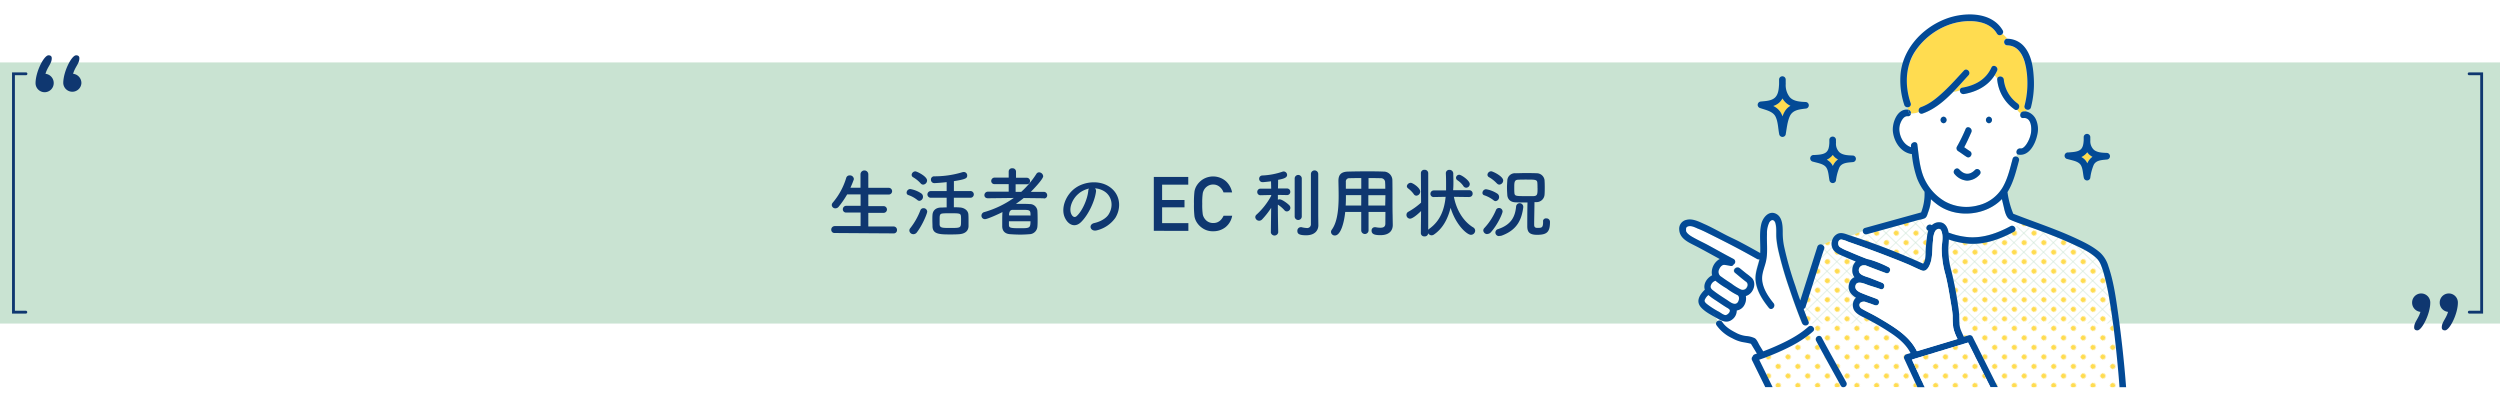 <svg id="レイヤー_1" data-name="レイヤー 1" xmlns="http://www.w3.org/2000/svg" xmlns:xlink="http://www.w3.org/1999/xlink" width="1024" height="165.16" viewBox="0 0 1024 165.16"><defs><style>.cls-1{fill:none;}.cls-2{fill:#fff;}.cls-3{fill:#ffdc50;}.cls-4{fill:#c9e3d2;}.cls-5{fill:#0f3770;}.cls-6{fill:url(#黄色);}.cls-7{fill:#034a96;}</style><pattern id="黄色" data-name="黄色" width="12.5" height="12.5" patternTransform="matrix(0.31, -0.3, 0.31, 0.3, -827.07, 161.78)" patternUnits="userSpaceOnUse" viewBox="0 0 12.5 12.5"><rect class="cls-1" width="12.5" height="12.5"/><rect class="cls-2" width="12.5" height="12.5"/><circle class="cls-3" cx="6.25" cy="6.25" r="2.43"/></pattern></defs><rect class="cls-4" y="25.57" width="1024" height="106.96"/><path class="cls-5" d="M31.19,22.65c.69,0,1.32.28,1.32,1.19,0,2.22-1.74,3.47-2.57,6.39a3.78,3.78,0,0,1,3.4,3.82,3.72,3.72,0,0,1-7.43,0C25.91,29.39,29.31,22.65,31.19,22.65Z"/><path class="cls-5" d="M19.88,22.65c.7,0,1.32.28,1.32,1.19,0,2.22-1.73,3.47-2.57,6.39A3.78,3.78,0,0,1,22,34.05a3.72,3.72,0,0,1-7.44,0C14.6,29.39,18,22.65,19.88,22.65Z"/><path class="cls-5" d="M10.64,128.45H4.93V29.65h5.71a.58.58,0,0,1,0,1.16H6.1v96.47h4.54a.59.59,0,0,1,0,1.17Z"/><path class="cls-5" d="M990.16,135.32c-.7,0-1.32-.28-1.32-1.19,0-2.22,1.73-3.47,2.57-6.39a3.78,3.78,0,0,1-3.41-3.82,3.72,3.72,0,0,1,7.44,0C995.44,128.58,992,135.32,990.16,135.32Z"/><path class="cls-5" d="M1001.47,135.32c-.7,0-1.32-.28-1.32-1.19,0-2.22,1.73-3.47,2.57-6.39a3.78,3.78,0,0,1-3.41-3.82,3.72,3.72,0,0,1,7.44,0C1006.75,128.58,1003.34,135.32,1001.47,135.32Z"/><path class="cls-5" d="M1017.07,128.45h-5.71a.59.59,0,0,1,0-1.17h4.54V30.81h-4.54a.58.58,0,0,1,0-1.16h5.71Z"/><path class="cls-5" d="M341.93,95.44a1.32,1.32,0,0,1-1.45-1.34,1.44,1.44,0,0,1,1.45-1.49l10.57,0V87.06l-5.82,0a1.32,1.32,0,0,1-1.46-1.34,1.41,1.41,0,0,1,1.46-1.42l5.82,0V79.63l-5.51,0a37.5,37.5,0,0,1-3.44,5,1.75,1.75,0,0,1-1.37.71A1.46,1.46,0,0,1,340.69,84a1.58,1.58,0,0,1,.41-1,28,28,0,0,0,5.51-10.14A1.41,1.41,0,0,1,348,71.84a1.61,1.61,0,0,1,1.74,1.43,1.2,1.2,0,0,1-.1.46c-.4,1.09-.83,2.14-1.3,3.17l4.12,0V71.41a1.6,1.6,0,1,1,3.2,0v5.52l8.37,0a1.38,1.38,0,1,1,0,2.76l-8.37,0v4.74l6.26,0a1.38,1.38,0,1,1,0,2.76l-6.26,0v5.58l10.35,0a1.37,1.37,0,0,1,1.4,1.43,1.32,1.32,0,0,1-1.4,1.4Z"/><path class="cls-5" d="M375.75,81.92a12,12,0,0,0-3.62-2,1,1,0,0,1-.78-1,1.53,1.53,0,0,1,1.49-1.49,11.32,11.32,0,0,1,4.56,1.83,1.6,1.6,0,0,1,.65,1.31,1.64,1.64,0,0,1-1.43,1.7A1.29,1.29,0,0,1,375.75,81.92Zm-1.64,14a1.61,1.61,0,0,1-1.64-1.52,1.47,1.47,0,0,1,.37-.93A27.75,27.75,0,0,0,377,86.1a1.32,1.32,0,0,1,1.24-.83,1.48,1.48,0,0,1,1.55,1.42c0,.69-1.86,5.37-4.21,8.44A1.8,1.8,0,0,1,374.11,95.93Zm3-20.8A12.79,12.79,0,0,0,374,72.59a1.13,1.13,0,0,1-.59-1,1.56,1.56,0,0,1,1.55-1.4c.53,0,4.77,2,4.77,3.75a1.72,1.72,0,0,1-1.58,1.68A1.34,1.34,0,0,1,377.12,75.13ZM390.7,81v3.9c.83,0,1.64,0,2.32.07,1.89.06,3.54,1.18,3.63,2.91.06.87.06,1.8.06,2.7,0,.71,0,1.42,0,2.11-.09,1.83-1.3,3-3.66,3.22-.93.09-2.32.12-3.72.12-4.71,0-7.25-.15-7.38-3.25,0-.9-.06-1.8-.06-2.67s0-1.45.06-2.1c.1-1.8,1.4-3,3.51-3,.65,0,1.45-.07,2.29-.07V81h-6.39a1.37,1.37,0,1,1,0-2.73h6.39V74.6c-1.77.22-4.56.41-5,.41a1.37,1.37,0,0,1-1.43-1.43,1.28,1.28,0,0,1,1.27-1.36,39.32,39.32,0,0,0,11.6-1.68,2.17,2.17,0,0,1,.59-.09,1.39,1.39,0,0,1,1.39,1.43c0,1.14-.59,1.55-5.45,2.32v4.06h6.57a1.38,1.38,0,1,1,0,2.73Zm2.91,7.63c-.12-1.28-.65-1.28-4.4-1.28-1.12,0-2.2,0-2.92.07-1.42.09-1.42.74-1.42,2.57,0,.65,0,1.33,0,1.89.06,1.49,1.08,1.49,4.4,1.49,4.37,0,4.37,0,4.37-3C393.67,89.76,393.64,89.17,393.61,88.62Z"/><path class="cls-5" d="M427.49,81.21l-8.18-.1c-1,.84-2.11,1.65-3.19,2.39.68,0,1.39,0,2.1,0,1.28,0,2.52,0,3.57.09a3.08,3.08,0,0,1,3.13,2.67c.06,1,.09,2.23.09,3.47,0,1.09,0,2.14-.09,3.07a3.34,3.34,0,0,1-3.29,3.13c-1.17.09-2.41.16-3.65.16-1.46,0-2.89-.07-4.16-.16-2.17-.12-3.22-1.3-3.31-3.07,0-.62,0-1.3,0-2,0-1.34,0-2.79.1-4-1.27.68-6.14,2.91-7.16,2.91A1.43,1.43,0,0,1,402,88.31a1.54,1.54,0,0,1,1.24-1.46,39.76,39.76,0,0,0,12-5.77l-10.58.13h0c-1,0-1.45-.62-1.45-1.24a1.43,1.43,0,0,1,1.48-1.46l8.47,0,0-3.1h-5.68a1.3,1.3,0,0,1-1.48-1.27,1.41,1.41,0,0,1,1.48-1.4l5.68,0V70.23a1.33,1.33,0,0,1,1.48-1.3,1.38,1.38,0,0,1,1.52,1.3l0,2.58,4.34,0a1.33,1.33,0,0,1,1.4,1.37,1.28,1.28,0,0,1-1.4,1.3H416v3.1h2.3a35.9,35.9,0,0,0,6.2-7.35,1.32,1.32,0,0,1,1.11-.65,1.75,1.75,0,0,1,1.68,1.61c0,1.21-4.41,5.74-5.06,6.39l5.27,0a1.38,1.38,0,0,1,1.43,1.43,1.25,1.25,0,0,1-1.4,1.27Zm-14.23,9.42c0,.47,0,.93,0,1.4,0,1.27.46,1.45,4.43,1.45s4.4,0,4.4-2.85Zm8.84-2.36c0-2.32-.19-2.32-3.91-2.32-1.17,0-2.45,0-3.41,0s-1.48.71-1.48,2.29Z"/><path class="cls-5" d="M448.91,78.54c-.49,3.94-3.28,9.8-6.26,12.56-2.38,2.2-5,1-6.35-1.68-2-3.84.12-9.61,4.28-12.49,3.81-2.64,9.48-3.07,13.39-.71,4.8,2.88,5.58,8.58,2.88,13a13,13,0,0,1-7.56,5.12c-2.73.71-3.69-2.42-1-3,2.36-.52,4.75-1.86,5.77-3.47,2.2-3.47,1.36-7.53-1.71-9.49a8.14,8.14,0,0,0-3.84-1.24A1.54,1.54,0,0,1,448.91,78.54Zm-6.88.59c-2.88,2.23-4.43,6.35-3.13,8.74.47.9,1.27,1.36,2.05.68,2.32-2,4.49-7,4.8-10.32a2.26,2.26,0,0,1,.28-1A10.32,10.32,0,0,0,442,79.13Z"/><path class="cls-5" d="M472.6,94.54V72.46h14.11v3.17H476v6.29h9.17v3H476v6.48h10.76v3.17Z"/><path class="cls-5" d="M501.18,88.37h3.52a7.67,7.67,0,0,1-2.78,4.72,7.93,7.93,0,0,1-5,1.63,7.29,7.29,0,0,1-4.36-1.25,7.91,7.91,0,0,1-2.54-2.7,6.87,6.87,0,0,1-.76-2.12,37.55,37.55,0,0,1-.21-5.13,37.63,37.63,0,0,1,.21-5.14,6.87,6.87,0,0,1,.76-2.12,8.21,8.21,0,0,1,2.54-2.71,8,8,0,0,1,9.55.66,8.38,8.38,0,0,1,2.56,4.61h-3.52a5,5,0,0,0-1.52-2.24,4.07,4.07,0,0,0-2.71-1,4.16,4.16,0,0,0-2,.48,4.56,4.56,0,0,0-1.36,1.12,4.82,4.82,0,0,0-.89,1.87,26.13,26.13,0,0,0-.23,4.42,26.28,26.28,0,0,0,.23,4.43,4.53,4.53,0,0,0,.89,1.83,4.1,4.1,0,0,0,1.36,1.15,4.15,4.15,0,0,0,2,.47Q499.74,91.4,501.18,88.37Z"/><path class="cls-5" d="M523.54,95.28a1.54,1.54,0,0,1-3,0v0l.13-10.14a33.56,33.56,0,0,1-3.69,4.71,1.72,1.72,0,0,1-1.21.56,1.61,1.61,0,0,1-1.61-1.45,1.39,1.39,0,0,1,.52-1.06,28.79,28.79,0,0,0,6-7.69l0-.34-4.34.1h0a1.3,1.3,0,0,1-1.37-1.34,1.33,1.33,0,0,1,1.4-1.36h4.31l-.07-3c-.12,0-2.75.34-3.37.34a1.37,1.37,0,0,1-1.49-1.36A1.31,1.31,0,0,1,517,71.88a29.27,29.27,0,0,0,8.31-1.56,1.41,1.41,0,0,1,.49-.09,1.44,1.44,0,0,1,1.4,1.43c0,1.18-1.61,1.61-3.69,2,0,.72,0,2-.06,3.54h3.66a1.32,1.32,0,0,1,1.39,1.36,1.29,1.29,0,0,1-1.36,1.34h0l-3.72-.07v2a1.35,1.35,0,0,1,.71-.19c.93,0,3.1,1.55,3.94,2.42a1.47,1.47,0,0,1-1,2.54,1.27,1.27,0,0,1-1-.53,12.66,12.66,0,0,0-2.66-2.26c0,4.68.15,11.41.15,11.41ZM530.3,73a1.46,1.46,0,0,1,2.91,0V88.77a1.46,1.46,0,0,1-2.91,0ZM540,92.24v.06c0,1.86-1.24,4.07-5,4.07-3,0-3.6-.69-3.6-1.77a1.44,1.44,0,0,1,1.34-1.55,1.34,1.34,0,0,1,.34,0,11,11,0,0,0,2.11.34,1.53,1.53,0,0,0,1.76-1.67c0-1.15,0-9.77,0-15.53v-4.9a1.49,1.49,0,0,1,3,0V88.49Z"/><path class="cls-5" d="M567.47,86.82h-6.91v7.69a1.51,1.51,0,0,1-3,0V86.82H551c-.41,4.09-1.77,9.64-4.25,9.64A1.52,1.52,0,0,1,545.18,95a1.55,1.55,0,0,1,.31-.9c2.42-3.25,2.82-8.92,2.82-13.95,0-2.2-.06-4.24-.09-6v-.09c0-2.58,1.21-3.72,4-3.78,2.66-.07,5.11-.1,7.59-.1,2.17,0,4.37,0,6.82.1a3.58,3.58,0,0,1,3.69,3.44c.09,4.55,0,10.72.09,14.13l.07,4.25v.06c0,2.17-1.3,4.16-5.06,4.16-2,0-3.62-.25-3.62-1.83a1.32,1.32,0,0,1,1.33-1.43,1.2,1.2,0,0,1,.31,0,9.72,9.72,0,0,0,1.95.22c1.58,0,2.05-.65,2.05-1.71Zm-9.89-6.88h-6.29c0,1.36,0,2.82-.1,4.24h6.36Zm0-7c-1.58,0-3.19,0-4.84.06a1.34,1.34,0,0,0-1.48,1.52V77.3h6.32Zm9.83,4.37c0-.9,0-1.77-.07-2.51a1.66,1.66,0,0,0-1.79-1.8c-1.68-.06-3.35-.06-5-.06V77.3Zm.06,2.64h-7l0,4.24h6.91Z"/><path class="cls-5" d="M601.85,80.71l-6.33-.09c1,5.36,3.88,10.07,7.85,12.49a1.58,1.58,0,0,1,.86,1.4,1.74,1.74,0,0,1-1.73,1.67c-1.64,0-6.2-4.06-8.34-11.07-1.15,4.62-3.22,8.53-6.88,11a1.84,1.84,0,0,1-.9.28,1.65,1.65,0,0,1-1.4-.87v0a1.36,1.36,0,0,1-1.52,1.3,1.35,1.35,0,0,1-1.48-1.3l.09-9.08c-1.33,1.33-3.47,3.13-4.53,3.13a1.5,1.5,0,0,1-1.45-1.55,1.4,1.4,0,0,1,.8-1.3A27.92,27.92,0,0,0,582.07,83L582,70.91a1.36,1.36,0,0,1,1.48-1.36A1.41,1.41,0,0,1,585,70.91V94.16a1.38,1.38,0,0,1,.41-.43c4.49-3.19,6.2-7.81,6.72-13.11l-4.8.09h-.06a1.29,1.29,0,0,1-1.37-1.33A1.37,1.37,0,0,1,587.31,78h5c0-.77,0-1.55,0-2.32,0-1.49,0-3-.09-4.53V71a1.37,1.37,0,0,1,1.45-1.43,1.52,1.52,0,0,1,1.59,1.49c0,1.09.06,2.14.06,3.22s0,2.42-.13,3.63h6.64a1.34,1.34,0,0,1,1.36,1.4,1.29,1.29,0,0,1-1.33,1.36Zm-22.76-1.18a10.66,10.66,0,0,0-2.32-2.35,1.23,1.23,0,0,1-.53-.93,1.65,1.65,0,0,1,1.64-1.37c.69,0,3.85,2,3.85,3.6a1.71,1.71,0,0,1-1.58,1.67A1.29,1.29,0,0,1,579.09,79.53Zm20.25-3.41A8.76,8.76,0,0,0,597,73.86a1.26,1.26,0,0,1-.62-1,1.31,1.31,0,0,1,1.33-1.28c.84,0,4.31,2.36,4.31,3.82a1.51,1.51,0,0,1-1.45,1.49A1.45,1.45,0,0,1,599.34,76.12Z"/><path class="cls-5" d="M611.74,82a12.8,12.8,0,0,0-3.75-2,1,1,0,0,1-.78-1,1.53,1.53,0,0,1,1.49-1.49,12.08,12.08,0,0,1,4.68,1.86,1.62,1.62,0,0,1,.65,1.31,1.64,1.64,0,0,1-1.43,1.7A1.28,1.28,0,0,1,611.74,82Zm-2.58,13.89a1.61,1.61,0,0,1-1.61-1.52,1.54,1.54,0,0,1,.47-1A24.86,24.86,0,0,0,612.76,86a1.31,1.31,0,0,1,1.21-.81,1.46,1.46,0,0,1,1.49,1.43c0,.74-1.93,5.33-4.87,8.59A2,2,0,0,1,609.16,95.84Zm3.94-20.77a13.28,13.28,0,0,0-3.25-2.57,1.14,1.14,0,0,1-.59-1,1.55,1.55,0,0,1,1.55-1.39c.55,0,4.9,2,4.9,3.78a1.73,1.73,0,0,1-1.59,1.68A1.34,1.34,0,0,1,613.1,75.07Zm1,21.57a1.45,1.45,0,0,1-.49-2.85c5.7-1.89,7-5.45,7.38-9.17a1.47,1.47,0,0,1,2.94.06v.21c-.62,4.47-2.11,9.12-8.83,11.57A3.26,3.26,0,0,1,614.12,96.64Zm17.92-6a1.18,1.18,0,0,1,1.3-1.24,1.43,1.43,0,0,1,1.55,1.49c0,4.12-1.27,5.24-5.3,5.24-3.31,0-4-1.34-4-3.57,0-1.08,0-7.47.1-9.67-1.59,0-3.17,0-4.84-.06-2.23-.06-3.32-1.34-3.44-3-.06-1-.13-2-.13-3s.07-2,.13-2.92a3.12,3.12,0,0,1,3.38-3c1.14,0,2.45-.07,3.78-.07,1.58,0,3.25,0,4.87.07a3.25,3.25,0,0,1,3.22,2.78c.06.9.09,1.87.09,2.76,0,1.18,0,2.3-.09,3.29a3.29,3.29,0,0,1-3.38,3l-.74,0c0,2-.13,7.22-.13,9,0,.77,0,1.55,1.27,1.55,1.77,0,2.39,0,2.39-2.42v-.34Zm-2.26-13.7c0-.71,0-1.4-.06-2.08-.07-1.36-.93-1.36-4.41-1.36-1.14,0-2.26,0-3.47.06-1.58.06-1.58,1.15-1.58,3.38,0,.71,0,1.39.06,2,.1,1.34.65,1.34,4.75,1.34,1,0,2.1,0,3.16,0C629.78,80.21,629.78,79.47,629.78,76.93Z"/><path class="cls-2" d="M708.17,126.58a1.43,1.43,0,0,1-.26-.22l-.95-.56c-1.36-.84-2.68-1.75-4-2.64a26.36,26.36,0,0,1-3.21-2.32,4.94,4.94,0,0,0-1.54,2.1c-.14.69.46,1.19.95,1.61a33.12,33.12,0,0,0,5,3.2c.71.42,1.82,1.34,2.65,1.31S709.27,127.32,708.17,126.58Z"/><path class="cls-2" d="M702.13,119.29c1.7,1.3,3.54,2.47,5.34,3.63,1,.68,2.88,2.28,4.12,1.15.74-.69,1.18-2.57.13-3.16h0a26.87,26.87,0,0,1-4.48-2.77A33.37,33.37,0,0,1,702.7,115a2.9,2.9,0,0,0-2,2.38C700.68,118.25,701.49,118.8,702.13,119.29Z"/><path class="cls-3" d="M854.91,66.83a7.68,7.68,0,0,1,.89-1.51A5,5,0,0,1,857,64.17a6.54,6.54,0,0,1-1.29-.88,5.65,5.65,0,0,1-.86-1,5.45,5.45,0,0,1-.94,1,6.34,6.34,0,0,1-1.47.89A5.82,5.82,0,0,1,854,65.38,5.27,5.27,0,0,1,854.91,66.83Z"/><path class="cls-3" d="M750.73,67.92a7,7,0,0,1,.89-1.52,5.33,5.33,0,0,1,1.23-1.15,6.78,6.78,0,0,1-1.28-.88,6.06,6.06,0,0,1-.87-1,5.06,5.06,0,0,1-.94,1,5.77,5.77,0,0,1-1.46.89,6.25,6.25,0,0,1,1.48,1.13A5.4,5.4,0,0,1,750.73,67.92Z"/><path class="cls-3" d="M729.25,45.8a8.06,8.06,0,0,1,.9,1.87,10.81,10.81,0,0,1,1.05-2.23,6.37,6.37,0,0,1,2.22-2.11,7.11,7.11,0,0,1-2.22-1.58,7.56,7.56,0,0,1-1.06-1.43,6.19,6.19,0,0,1-1.22,1.59,6.71,6.71,0,0,1-2.56,1.5A7.32,7.32,0,0,1,729.25,45.8Z"/><path class="cls-6" d="M747,101.76l-1,3q-3.3,10.39-6.61,20.79a1.32,1.32,0,0,1-.81.86c.65,1.73,1.31,3.44,2,5.15a1.08,1.08,0,0,1-.07,1.07c.1.37.19.72.31,1a1.41,1.41,0,0,1,2,.54c.19-.19.35-.31.46-.2a12.36,12.36,0,0,1,1.54,3.55,1.19,1.19,0,0,1,1.31.65c3.29,6.16,6.72,12.24,10.08,18.36a1.36,1.36,0,0,1-.93,2h30l-5.31-11.48a1.38,1.38,0,0,1,.81-2l1.69-.52c-1.72-3.36-4.69-5.91-7.8-8a102.13,102.13,0,0,0-10.55-6.19c-1.68-.85-3.78-1.68-4.76-3.39a4.29,4.29,0,0,1,.41-4.69,4.43,4.43,0,0,1,.36-.38c-2.12-1.29-3.54-3.07-2.79-5.77a3.77,3.77,0,0,1,2.17-2.61,4.61,4.61,0,0,1-.86-3.12,4.87,4.87,0,0,1,1.41-3.32c-1.71-.7-3.42-1.4-5.1-2.16-1.41-.64-3.16-1.28-4.08-2.6a4.51,4.51,0,0,1-.58-3.68,11.57,11.57,0,0,0-3.64,1.84A1.16,1.16,0,0,1,747,101.76Z"/><path class="cls-2" d="M705.41,131.9c1.52,2.23,3.77,3.46,6.12,4.66a11.8,11.8,0,0,0,3.68,1.07,9.68,9.68,0,0,1,3.53.9c.91.57,1.49,2.12,2,3l1.44,2.37q2.35-.87,4.64-1.88c4.89-2.12,9.86-4.61,13.85-8.19l.17-.13c-.12-.33-.21-.68-.31-1a1.49,1.49,0,0,1-2.53-.35c-1.93-4.75-3.66-9.57-5.29-14.43a152.27,152.27,0,0,1-4.32-14.82,39.18,39.18,0,0,1-.93-5.6c-.15-2,.14-4.07-.36-6-.43-1.74-1.74-1.86-2.59-.4a10.22,10.22,0,0,0-.92,4.7c-.14,3.37.3,6.74-.2,10.09-.45,3.09-2.11,5.76-1.74,9,.4,3.47,2.5,6.59,4.64,9.23,1.09,1.34-.82,3.27-1.91,1.91-2.59-3.2-4.93-6.77-5.41-11-.37-3.13.88-5.93,1.56-8.88a1.29,1.29,0,0,1-1-.13c-2.67-1.5-5.35-3-8.06-4.42-4-2.12-8.08-4.15-12.13-6.18-1.33-.67-2.68-1.31-4.08-1.85-1-.4-2.38-1.1-3.51-1-.78.1-1.28.4-1.31,1.16,0,.22,0,.73,0,.76.15.87,1.49,1.84,2.46,2.41,2.16,1.27,4.48,2.3,6.69,3.5,3.44,1.87,6.85,3.81,10.33,5.61a1.29,1.29,0,0,1,0,2.26,1.06,1.06,0,0,1-1.16.61,26,26,0,0,0-2.71-.46c-.92,0-1.66.92-2,1.73a2.29,2.29,0,0,0,.91,3.17c1.34,1,2.78,1.92,4.18,2.85a21.91,21.91,0,0,0,3.69,2.3l.17.07a1.91,1.91,0,0,0,2.47-1.13,1.59,1.59,0,0,0-.59-2.18c-1.49-1.11-2.89-2.35-4.33-3.52s.57-3,1.91-1.91l2.68,2.17a23.1,23.1,0,0,1,2.32,1.88c1.91,2.14.66,5.82-1.71,7a4,4,0,0,1-.82.33,5.57,5.57,0,0,1-.82,4.06,4.31,4.31,0,0,1-2.91,1.87,4.55,4.55,0,0,1-1.71,3.58c-2,1.67-4,.92-6-.21l-.68-.38.82,1.31A1.36,1.36,0,0,1,705.41,131.9Z"/><path class="cls-3" d="M829.21,43.28A36.45,36.45,0,0,0,830,28.76c-.65-4.46-2.52-10-7.85-10.19-1.74,0-1.75-2.75,0-2.7h.1a21.19,21.19,0,0,0-2-2A1.34,1.34,0,0,1,818,13.8c-2.22-3.83-6.69-5.09-10.88-5.14-9-.12-17.6,4.85-22.56,12.24-4.19,6.23-4.32,14.42-1.91,21.39a1.22,1.22,0,0,1-1.15,1.64c0,.33,0,.66.1,1a1.44,1.44,0,0,1,1.14,1.59,8.76,8.76,0,0,0,3.32-.63,1.43,1.43,0,0,1,.78-2c3.64-1.29,6.74-3.91,9.52-6.52s5.43-5.58,8.07-8.45c1.18-1.28,3.08.64,1.91,1.92-2,2.19-4.07,4.55-6.26,6.8A8.78,8.78,0,0,0,802.8,37a1.09,1.09,0,0,1,1-1.07c5.2-.92,9.63-3.28,11.91-8.23.73-1.59,3.06-.21,2.33,1.36a17,17,0,0,1-1,1.79,8.25,8.25,0,0,0,1.07,1.28c.37-1.19,2.51-1,2.65.52a13.84,13.84,0,0,0,5.75,9.83,1.5,1.5,0,0,1-.29,2.53,5.22,5.22,0,0,0,1.41,1.47,1.37,1.37,0,0,1,1.16-.84,4.56,4.56,0,0,1,1.11,0,6.66,6.66,0,0,0,.19-.77A1.27,1.27,0,0,1,829.21,43.28Z"/><path class="cls-2" d="M828.79,48.32c-1.14.12-1.52-1-1.16-1.86A5.22,5.22,0,0,1,826.22,45a1,1,0,0,1-1.07-.19,16.84,16.84,0,0,1-7.09-12.17,1.23,1.23,0,0,1,.05-.52A8.25,8.25,0,0,1,817,30.83c-2.76,4.38-7.4,6.78-12.55,7.69A1.46,1.46,0,0,1,802.8,37a8.78,8.78,0,0,1-2.75.66c-3.65,3.74-7.68,7.15-12.52,8.86a1.14,1.14,0,0,1-1.5-.62,8.76,8.76,0,0,1-3.32.63,1.13,1.13,0,0,1-1.29,1.09c-1.51-.13-2.45,1.51-2.95,2.73a6.93,6.93,0,0,0-.37,3.9c.46,2.66,2.07,5.21,4.65,6.06,0-.12,0-.24,0-.36-.24-1.7,2.37-2.43,2.61-.72.6,4.45.89,9.09,2.57,13.3a20.87,20.87,0,0,0,8.74,10,18.29,18.29,0,0,0,13.64,1.59,15.94,15.94,0,0,0,10-7.38c2.07-3.57,3-7.7,4.07-11.66a1.25,1.25,0,0,1,1.49-.93q.15-.58.3-1.14a1.48,1.48,0,0,1,1.45-2.25c1,.15,2-1.1,2.49-1.83a12.25,12.25,0,0,0,1.69-4C832.28,52.73,832.14,48,828.79,48.32Zm-32.7,2.17a1.36,1.36,0,0,1,0-2.71A1.36,1.36,0,0,1,796.09,50.49Zm5.48,9.56a66.46,66.46,0,0,0,3.55-7.24c.71-1.58,3-.21,2.34,1.37-.92,2-1.83,4.15-2.92,6.13.78.54,1.55,1.1,2.36,1.61,1.47.93.11,3.27-1.37,2.34-1.18-.75-2.29-1.61-3.48-2.36A1.37,1.37,0,0,1,801.57,60.05Zm9.28,11.51A7.19,7.19,0,0,1,805.71,74a7.31,7.31,0,0,1-5.1-2.68c-1.18-1.28.73-3.2,1.91-1.91,2,2.22,4.26,2.4,6.41.22C810.16,68.4,812.07,70.32,810.85,71.56Zm3.83-21.07a1.36,1.36,0,0,1,0-2.71A1.36,1.36,0,0,1,814.68,50.49Z"/><path class="cls-2" d="M827.38,91.55c-1.34-.49-2.66-1-4-1.58-1.88-.83-2.37-4.27-2.83-6.09-.2-.79-.38-1.58-.55-2.37-6.44,6.74-18.11,7.93-25.83,2.69A26.5,26.5,0,0,1,791,81.56a16.73,16.73,0,0,1-.39,2.89,22.24,22.24,0,0,1-.78,2.52c-.31.87-.5,1.94-1.36,2.4a9.63,9.63,0,0,1-2.22.64c1,1.11,1.65,2.49,2.77,3.38a1.43,1.43,0,0,1,2-1.28l.25.12a4.19,4.19,0,0,1,3.92-1.08c1.77.48,2.59,2.28,2.89,3.94a.88.88,0,0,1,0,.16,29.63,29.63,0,0,0,8.54,1.92c6,.34,11.63-1.74,16.84-4.52a1.32,1.32,0,0,1,1.78.47A4.89,4.89,0,0,0,827.38,91.55Z"/><path class="cls-6" d="M867.09,147c-.81-8.2-1.76-16.4-3.16-24.52A102.83,102.83,0,0,0,861.67,112a33.17,33.17,0,0,0-1.21-3.57,8.23,8.23,0,0,0-1.37-2.27c-2.66-2.84-6.68-4.58-10.14-6.19-4.62-2.15-9.37-4-14.14-5.78-2.45-.91-5-1.74-7.43-2.65a4.89,4.89,0,0,1-2.11,1.57,1.24,1.24,0,0,1-.41,1.87c-5.61,3-11.76,5.26-18.21,4.88a31.63,31.63,0,0,1-8.4-1.73c0,1.19-.17,2.38-.22,3.59a32.74,32.74,0,0,0,1.17,8.91,148,148,0,0,1,3.19,17.23c.29,2.5-.14,5,.82,7.43.36.91.78,1.8,1.19,2.68l2.06-.62A1.36,1.36,0,0,1,808,138c.45.92.91,1.83,1.37,2.74l8.93,17.87h49.84C867.83,154.71,867.47,150.83,867.09,147Z"/><path class="cls-6" d="M786.21,90l-.12,0-2.5.69-5.23,1.44-13.63,3.77a1.32,1.32,0,0,1-1.67-1.31c-1.62.61-3.19,1.36-4.81,2a282.37,282.37,0,0,1,29.39,11.45c1.23-1.42,1-4.3,1.08-5.92s.26-3,.45-4.43a16.5,16.5,0,0,1,.58-3.21l-.08,0a1.13,1.13,0,0,1-.69-1.06C787.86,92.5,787.17,91.12,786.21,90Z"/><path class="cls-6" d="M742.87,134.24a1.15,1.15,0,0,1-.27,1.5c-4.17,3.75-9.28,6.39-14.39,8.62-2.52,1.1-5.08,2.13-7.69,3q2.7,5.5,5.39,11a1,1,0,0,1,.09.22h28.67a1.22,1.22,0,0,1-.74-.62c-3.37-6.12-6.79-12.21-10.09-18.36a1.39,1.39,0,0,1,1-2,12.36,12.36,0,0,0-1.54-3.55C743.22,133.93,743.06,134.05,742.87,134.24Z"/><path class="cls-7" d="M805.12,52.81a66.46,66.46,0,0,1-3.55,7.24,1.37,1.37,0,0,0,.48,1.85c1.19.75,2.3,1.61,3.48,2.36,1.48.93,2.84-1.41,1.37-2.34-.81-.51-1.58-1.07-2.36-1.61,1.09-2,2-4.08,2.92-6.13C808.16,52.6,805.83,51.23,805.12,52.81Z"/><path class="cls-7" d="M805.71,74a7.19,7.19,0,0,0,5.14-2.45c1.22-1.24-.69-3.16-1.92-1.92-2.15,2.18-4.38,2-6.41-.22-1.18-1.29-3.09.63-1.91,1.91A7.31,7.31,0,0,0,805.71,74Z"/><path class="cls-7" d="M796.09,50.49a1.36,1.36,0,0,0,0-2.71A1.36,1.36,0,0,0,796.09,50.49Z"/><path class="cls-7" d="M814.68,50.49a1.36,1.36,0,0,0,0-2.71A1.36,1.36,0,0,0,814.68,50.49Z"/><path class="cls-7" d="M782.71,46.51a1.44,1.44,0,0,0-1.14-1.59,5.31,5.31,0,0,0,.51,1.61Z"/><path class="cls-7" d="M867.62,128.67c-.93-6.54-1.85-13.31-4-19.57a12.37,12.37,0,0,0-3.3-5.53c-2.84-2.53-6.41-4.26-9.82-5.86-8.41-3.93-17.24-6.77-25.87-10.17a35.54,35.54,0,0,1-2.36-8.87c2.44-3.88,3.52-8.51,4.71-12.89a1.31,1.31,0,0,0-1.12-1.65,15,15,0,0,1-1.05,3.07,15,15,0,0,0,1.05-3.07,1.25,1.25,0,0,0-1.49.93c-1.08,4-2,8.09-4.07,11.66a15.94,15.94,0,0,1-10,7.38,18.29,18.29,0,0,1-13.64-1.59,20.87,20.87,0,0,1-8.74-10c-1.68-4.21-2-8.85-2.57-13.3-.24-1.71-2.85-1-2.61.72,0,.12,0,.24,0,.36-2.58-.85-4.19-3.4-4.65-6.06a6.93,6.93,0,0,1,.37-3.9c.5-1.22,1.44-2.86,2.95-2.73a1.13,1.13,0,0,0,1.29-1.09l-.63,0a2.88,2.88,0,0,0,.22.38,2.88,2.88,0,0,1-.22-.38c-.68,0-1.34,0-2,.11.61-.07,1.27-.09,2-.11a5.31,5.31,0,0,1-.51-1.61l-.15,0c-4.38-.39-6.46,5.55-6.08,9,.45,4.15,3.19,8.48,7.57,9.19h.2a41.82,41.82,0,0,0,2.11,9.94,23.25,23.25,0,0,0,3.09,5.53,1.69,1.69,0,0,0,0,.33A21,21,0,0,1,786.89,87L764,93.33a1.24,1.24,0,0,0-1,1.3c.63-.24,1.27-.46,1.92-.64-.65.18-1.29.4-1.92.64a1.32,1.32,0,0,0,1.67,1.31l13.63-3.77,5.23-1.44,2.5-.69.12,0a6.11,6.11,0,0,0-.94-.89,6.11,6.11,0,0,1,.94.89,9.63,9.63,0,0,0,2.22-.64c.86-.46,1.05-1.53,1.36-2.4a22.24,22.24,0,0,0,.78-2.52,16.73,16.73,0,0,0,.39-2.89,26.5,26.5,0,0,0,3.26,2.64c7.72,5.24,19.39,4,25.83-2.69.17.79.35,1.58.55,2.37.46,1.82.95,5.26,2.83,6.09,1.29.58,2.61,1.09,4,1.58a2.44,2.44,0,0,0,.38-1.07,2.44,2.44,0,0,1-.38,1.07c2.47.91,5,1.74,7.43,2.65C839.58,96,844.33,97.83,849,100c3.46,1.61,7.48,3.35,10.14,6.19a8.23,8.23,0,0,1,1.37,2.27,33.17,33.17,0,0,1,1.21,3.57,102.83,102.83,0,0,1,2.26,10.42c1.4,8.12,2.35,16.32,3.16,24.52.38,3.88.74,7.76,1,11.64h2.71C870.09,148.59,869,138.59,867.62,128.67Z"/><path class="cls-7" d="M833,31.34c-.26-4.39-1.13-9.39-4.29-12.7a9.17,9.17,0,0,0-6.41-2.77,23,23,0,0,1,1.45,1.81,23,23,0,0,0-1.45-1.81h-.1c-1.75,0-1.74,2.66,0,2.7,5.33.15,7.2,5.73,7.85,10.19a36.45,36.45,0,0,1-.79,14.52,1.27,1.27,0,0,0,.88,1.6,13.6,13.6,0,0,0,.1-2,13.6,13.6,0,0,1-.1,2,1.29,1.29,0,0,0,1.73-.88A38.84,38.84,0,0,0,833,31.34Z"/><path class="cls-7" d="M820.31,12.43c-4.54-7.84-16-7.54-23.4-4.68-10,3.84-18.22,13.05-18.53,24A32.17,32.17,0,0,0,780,43a1.36,1.36,0,0,0,1.46.92c0-.91,0-1.83,0-2.7,0,.87-.06,1.79,0,2.7a1.22,1.22,0,0,0,1.15-1.64c-2.41-7-2.28-15.16,1.91-21.39,5-7.39,13.6-12.36,22.56-12.24,4.19.05,8.66,1.31,10.88,5.14a1.34,1.34,0,0,0,2.24.09q-.66-.57-1.38-1.08.72.51,1.38,1.08A1.23,1.23,0,0,0,820.31,12.43Z"/><path class="cls-7" d="M826.51,42.46a13.84,13.84,0,0,1-5.75-9.83c-.14-1.53-2.28-1.71-2.65-.52.77.79,1.63,1.5,2.34,2.35-.71-.85-1.57-1.56-2.34-2.35a1.23,1.23,0,0,0-.05.52,16.84,16.84,0,0,0,7.09,12.17,1,1,0,0,0,1.07.19,23.18,23.18,0,0,1-1.44-2.68A23.18,23.18,0,0,0,826.22,45,1.5,1.5,0,0,0,826.51,42.46Z"/><path class="cls-7" d="M815.68,27.68c-2.28,5-6.71,7.31-11.91,8.23a1.09,1.09,0,0,0-1,1.07,5.74,5.74,0,0,0,1.42-.9,5.74,5.74,0,0,1-1.42.9,1.46,1.46,0,0,0,1.69,1.54c5.15-.91,9.79-3.31,12.55-7.69a6.61,6.61,0,0,1-.65-1.24,6.61,6.61,0,0,0,.65,1.24A17,17,0,0,0,818,29C818.74,27.47,816.41,26.09,815.68,27.68Z"/><path class="cls-7" d="M804.4,28.92c-2.64,2.87-5.23,5.78-8.07,8.45s-5.88,5.23-9.52,6.52a1.43,1.43,0,0,0-.78,2,3.75,3.75,0,0,0,1.41-1.14A3.75,3.75,0,0,1,786,45.88a1.14,1.14,0,0,0,1.5.62c4.84-1.71,8.87-5.12,12.52-8.86-.78.07-1.57.07-2.33.07.76,0,1.55,0,2.33-.07,2.19-2.25,4.25-4.61,6.26-6.8C807.48,29.56,805.58,27.64,804.4,28.92Z"/><path class="cls-7" d="M834.05,49.23a5.83,5.83,0,0,0-4.15-3.58,3.62,3.62,0,0,1-.52,1,3.62,3.62,0,0,0,.52-1,4.56,4.56,0,0,0-1.11,0,1.37,1.37,0,0,0-1.16.84,3,3,0,0,0,1.21.45,3,3,0,0,1-1.21-.45c-.36.83,0,2,1.16,1.86,3.35-.32,3.49,4.41,3,6.62a12.25,12.25,0,0,1-1.69,4c-.49.73-1.46,2-2.49,1.83A1.48,1.48,0,0,0,826.13,63c.09-.32.18-.63.28-.93-.1.3-.19.61-.28.93a1.13,1.13,0,0,0,.73.36c4.34.61,6.83-4.48,7.58-8A9.72,9.72,0,0,0,834.05,49.23Z"/><path class="cls-7" d="M823.49,92.65c-5.21,2.78-10.85,4.86-16.84,4.52a29.63,29.63,0,0,1-8.54-1.92.88.88,0,0,0,0-.16c-.3-1.66-1.12-3.46-2.89-3.94a4.19,4.19,0,0,0-3.92,1.08l-.25-.12a1.43,1.43,0,0,0-2,1.28,4,4,0,0,0,2.25.87,4,4,0,0,1-2.25-.87,1.13,1.13,0,0,0,.69,1.06l.08,0a16.5,16.5,0,0,0-.58,3.21c-.19,1.47-.37,2.94-.45,4.43s.15,4.5-1.08,5.92A282.37,282.37,0,0,0,758.25,96.6c-.63.24-1.28.46-1.93.64.65-.18,1.3-.4,1.93-.64l-.88-.3c-1.54-.52-3.2-1.27-4.78-.49a4.34,4.34,0,0,0-2.21,2.87l.26-.09-.26.09a4.51,4.51,0,0,0,.58,3.68c.92,1.32,2.67,2,4.08,2.6,1.68.76,3.39,1.46,5.1,2.16a4.87,4.87,0,0,0-1.41,3.32,4.61,4.61,0,0,0,.86,3.12,3.77,3.77,0,0,0-2.17,2.61c-.75,2.7.67,4.48,2.79,5.77a4.43,4.43,0,0,0-.36.38,4.29,4.29,0,0,0-.41,4.69c1,1.71,3.08,2.54,4.76,3.39a102.13,102.13,0,0,1,10.55,6.19c3.11,2.1,6.08,4.65,7.8,8l-1.69.52a1.38,1.38,0,0,0-.81,2l5.31,11.48h3q-2.61-5.66-5.24-11.32L804,140.94l2.15-.65,9,18,.13.26h3l-8.93-17.87c-.46-.91-.92-1.82-1.37-2.74a1.36,1.36,0,0,0-1.53-.62l-2.06.62c-.41-.88-.83-1.77-1.19-2.68-1-2.39-.53-4.93-.82-7.43a148,148,0,0,0-3.19-17.23,32.74,32.74,0,0,1-1.17-8.91c.05-1.21.18-2.4.22-3.59a31.63,31.63,0,0,0,8.4,1.73c6.45.38,12.6-1.89,18.21-4.88a1.24,1.24,0,0,0,.41-1.87,12.74,12.74,0,0,0-2.65,1.41,12.74,12.74,0,0,1,2.65-1.41A1.32,1.32,0,0,0,823.49,92.65Zm-24.47,31c.31,1.89.67,3.78.8,5.69a37,37,0,0,0,.24,4.94,19.64,19.64,0,0,0,1.71,4.52l-16.63,5c-3-6.06-8.87-9.61-14.55-13-1.54-.92-3.09-1.79-4.69-2.6-.86-.44-1.73-.88-2.57-1.36-.62-.35-1.44-.73-1.65-1.48-.43-1.44,1.06-2,2.21-1.79.81.29,1.61.55,2.35.8.58.22,1.16.45,1.75.62,1.71.5,2.3-2,.72-2.61s-3.34-1.22-5-1.89-4.31-1.44-3.69-3.64,3.87-.55,5.24-.09c1.63.55,3.28,1,4.9,1.61s2.29-2,.72-2.61-3.26-1.29-4.89-1.94c-1.17-.46-4.17-1.08-4.53-2.52a2,2,0,0,1,1.57-2.65,4.26,4.26,0,0,1,1.07,0c2.8,1.09,5.6,2.16,8.41,3.19,1.43.53,2.41-1.79,1-2.47a43.07,43.07,0,0,0-7.33-3c-.45-.13-.92-.24-1.38-.33-2.66-1-5.3-2.11-7.91-3.26a16.93,16.93,0,0,1-3.33-1.65c-1-.75-.9-3.13.68-3.06A11.47,11.47,0,0,1,757,99c1.58.54,3.16,1.1,4.74,1.66,4.38,1.57,8.74,3.19,13.07,4.89q3.4,1.32,6.77,2.73c1.87.79,3.69,1.76,5.57,2.49,2.32.9,3.58-2.77,3.91-4.42.53-2.64.37-5.4.72-8.07a8.43,8.43,0,0,1,.83-3.58c.63-.94,1.93-1.51,2.5-.25,1,2.21.28,4.94.19,7.24a39.47,39.47,0,0,0,1.57,10.84C797.79,116.25,798.4,119.9,799,123.63Z"/><path class="cls-7" d="M746.74,100.52a6.41,6.41,0,0,0-2.33,3.21,6.41,6.41,0,0,1,2.33-3.21,1.41,1.41,0,0,0-2.35.52q-3.3,10.39-6.61,20.78l-.39,1.24q-1.07-2.94-2-5.91a136.27,136.27,0,0,1-4.62-16.22,27,27,0,0,1-.56-5.45c0-2.64,0-6.51-2.71-7.9-3-1.52-5.47,1.57-6.09,4.22-.88,3.8-.26,7.74-.42,11.59,0,.09,0,.18,0,.26l0,0c-2.67-1.51-5.36-3-8.07-4.43-1.85-1-3.76-1.83-5.63-2.78-2.9-1.48-5.73-3.1-8.69-4.45-2.3-1-5.2-2.64-7.8-1.95a3.73,3.73,0,0,0-3,3.88c.12,4,4.14,5.48,7.22,7.09s6.26,3.39,9.38,5.09a3.47,3.47,0,0,0-.52.3,6.42,6.42,0,0,0-2.74,5,3.8,3.8,0,0,0,.16,1.36c-2.18,1.1-3.76,3.6-3,5.89l-.12.11c-2,2-3.7,4.61-1.43,7.15,1.61,1.81,4.06,3.06,6.23,4.26-.48-.78-1-1.55-1.45-2.3.5.75,1,1.52,1.45,2.3l.68.38c2,1.13,4,1.88,6,.21a4.55,4.55,0,0,0,1.71-3.58,4.31,4.31,0,0,0,2.91-1.87,5.57,5.57,0,0,0,.82-4.06,4,4,0,0,0,.82-.33c2.37-1.22,3.62-4.9,1.71-7a23.1,23.1,0,0,0-2.32-1.88l-2.68-2.17c-1.34-1.09-3.26.81-1.91,1.91s2.84,2.41,4.33,3.52a1.59,1.59,0,0,1,.59,2.18,1.91,1.91,0,0,1-2.47,1.13l-.17-.07a21.91,21.91,0,0,1-3.69-2.3c-1.4-.93-2.84-1.84-4.18-2.85a2.29,2.29,0,0,1-.91-3.17c.35-.81,1.09-1.73,2-1.73a26,26,0,0,1,2.71.46,1.06,1.06,0,0,0,1.16-.61,1.29,1.29,0,0,0,0-2.26c-3.48-1.8-6.89-3.74-10.33-5.61-2.21-1.2-4.53-2.23-6.69-3.5-1-.57-2.31-1.54-2.46-2.41,0,0,0-.54,0-.76,0-.76.53-1.06,1.31-1.16,1.13-.15,2.49.55,3.51,1,1.4.54,2.75,1.18,4.08,1.85,4.05,2,8.12,4.06,12.13,6.18,2.71,1.43,5.39,2.92,8.06,4.42a1.29,1.29,0,0,0,1,.13c-.68,3-1.93,5.75-1.56,8.88.48,4.18,2.82,7.75,5.41,11,1.09,1.36,3-.57,1.91-1.91-2.14-2.64-4.24-5.76-4.64-9.23-.37-3.2,1.29-5.87,1.74-9,.5-3.35.06-6.72.2-10.09a10.22,10.22,0,0,1,.92-4.7c.85-1.46,2.16-1.34,2.59.4.5,2,.21,4,.36,6a39.18,39.18,0,0,0,.93,5.6,152.27,152.27,0,0,0,4.32,14.82c1.63,4.86,3.36,9.68,5.29,14.43a1.49,1.49,0,0,0,2.53.35,5.91,5.91,0,0,0-.47-1.31,5.91,5.91,0,0,1,.47,1.31,1.08,1.08,0,0,0,.07-1.07c-.69-1.71-1.35-3.42-2-5.15a1.32,1.32,0,0,0,.81-.86q3.3-10.39,6.61-20.79l1-3A1.16,1.16,0,0,0,746.74,100.52Zm-39.92,28.54c-.83,0-1.94-.89-2.65-1.31a33.12,33.12,0,0,1-5-3.2c-.49-.42-1.09-.92-.95-1.61a4.94,4.94,0,0,1,1.54-2.1,26.36,26.36,0,0,0,3.21,2.32c1.33.89,2.65,1.8,4,2.64l.95.56a1.43,1.43,0,0,0,.26.22C709.27,127.32,707.76,129,706.82,129.06Zm.4-10.93a26.87,26.87,0,0,0,4.48,2.77h0c1,.59.61,2.47-.13,3.16-1.24,1.13-3.07-.47-4.12-1.15-1.8-1.16-3.64-2.33-5.34-3.63-.64-.49-1.45-1-1.46-1.91a2.9,2.9,0,0,1,2-2.38A33.37,33.37,0,0,0,707.22,118.13Z"/><path class="cls-7" d="M742.87,134.24c-.26.25-.58.61-.89.61.31,0,.63-.36.89-.61a1.41,1.41,0,0,0-2-.54,2.92,2.92,0,0,0,.31.61,2.92,2.92,0,0,1-.31-.61l-.17.13c-4,3.58-9,6.07-13.85,8.19q-2.28,1-4.64,1.88l-1.44-2.37c-.53-.88-1.11-2.43-2-3a9.68,9.68,0,0,0-3.53-.9,11.8,11.8,0,0,1-3.68-1.07c-2.35-1.2-4.6-2.43-6.12-4.66a1.36,1.36,0,0,0-1.75-.47,21.52,21.52,0,0,0,2.87,3.69,21.52,21.52,0,0,1-2.87-3.69,1.19,1.19,0,0,0-.58,1.83,16.36,16.36,0,0,0,6.38,5.27,14.65,14.65,0,0,0,3.94,1.53c1.27.25,2.53.4,3.76.77l2.43,4-.84.28a1.29,1.29,0,0,0-.88.86,1.35,1.35,0,0,0-.26,1.59q2.7,5.52,5.41,11h3a1,1,0,0,0-.09-.22q-2.68-5.51-5.39-11c2.61-.87,5.17-1.9,7.69-3,5.11-2.23,10.22-4.87,14.39-8.62A1.15,1.15,0,0,0,742.87,134.24Z"/><path class="cls-7" d="M756.26,156.6c-3.36-6.12-6.79-12.2-10.08-18.36a1.19,1.19,0,0,0-1.31-.65,21.24,21.24,0,0,0,1.17,3.22,21.24,21.24,0,0,1-1.17-3.22,1.39,1.39,0,0,0-1,2c3.3,6.15,6.72,12.24,10.09,18.36a1.22,1.22,0,0,0,.74.62h.66A1.36,1.36,0,0,0,756.26,156.6Z"/><path class="cls-7" d="M755.33,158.59h-.66A1.23,1.23,0,0,0,755.33,158.59Z"/><path class="cls-7" d="M720.88,44.24c2.09.75,5.25,1.3,6.35,3.48s1.06,5,1.57,7.41a1.37,1.37,0,0,0,2.61,0c.44-2.46.65-5.1,1.65-7.42,1.14-2.66,3.92-2.91,6.48-3.23a1.35,1.35,0,0,0,0-2.7c-2.16-.1-4.85-.23-6.42-1.94a7.9,7.9,0,0,1-1.7-5.2,2.28,2.28,0,0,0,0-.26,1.3,1.3,0,0,0,0-.45c0-.49,0-1,0-1.44a1.36,1.36,0,0,0-2.71,0c0,.65,0,1.32,0,2-.12,1.88-.24,4.16-1.72,5.52s-3.92,1.37-5.77,1.58A1.36,1.36,0,0,0,720.88,44.24Zm8-2.33a6.19,6.19,0,0,0,1.22-1.59,7.56,7.56,0,0,0,1.06,1.43,7.11,7.11,0,0,0,2.22,1.58,6.37,6.37,0,0,0-2.22,2.11,10.81,10.81,0,0,0-1.05,2.23,8.06,8.06,0,0,0-.9-1.87,7.32,7.32,0,0,0-2.89-2.39A6.71,6.71,0,0,0,728.92,41.91Z"/><path class="cls-7" d="M742.66,66.23c1.6.49,4.06.79,5.2,2.14S749,72.31,749.38,74A1.36,1.36,0,0,0,752,74a20.85,20.85,0,0,1,1.4-5.4c1-2,3.5-2,5.43-2.2a1.35,1.35,0,0,0,0-2.7c-1.74-.07-3.9-.1-5.32-1.26a4.86,4.86,0,0,1-1.5-3.71s0-.1,0-.15a1.25,1.25,0,0,0,0-.44v-.95a1.36,1.36,0,0,0-2.71,0c0,.47,0,.95,0,1.43-.11,1.4-.24,3-1.48,3.88s-3.28.9-4.81,1A1.36,1.36,0,0,0,742.66,66.23Zm7.1-1.79a5.06,5.06,0,0,0,.94-1,6.06,6.06,0,0,0,.87,1,6.78,6.78,0,0,0,1.28.88,5.33,5.33,0,0,0-1.23,1.15,7,7,0,0,0-.89,1.52,5.4,5.4,0,0,0-1-1.46,6.25,6.25,0,0,0-1.48-1.13A5.77,5.77,0,0,0,749.76,64.44Z"/><path class="cls-7" d="M846.84,65.15c1.6.49,4.07.79,5.21,2.14s1.08,3.94,1.51,5.65a1.36,1.36,0,0,0,2.61,0,20.37,20.37,0,0,1,1.41-5.4c1-2,3.49-2,5.43-2.2a1.36,1.36,0,0,0,0-2.71c-1.75-.06-3.9-.1-5.33-1.25a4.81,4.81,0,0,1-1.49-3.71c0-.05,0-.1,0-.15a1.55,1.55,0,0,0,0-.44c0-.32,0-.65,0-1a1.36,1.36,0,0,0-2.71,0c0,.48,0,1,0,1.44-.11,1.39-.24,3-1.47,3.88s-3.29.9-4.82,1.05A1.36,1.36,0,0,0,846.84,65.15ZM854,63.36a5.45,5.45,0,0,0,.94-1,5.65,5.65,0,0,0,.86,1,6.54,6.54,0,0,0,1.29.88,5,5,0,0,0-1.24,1.15,7.68,7.68,0,0,0-.89,1.51,5.27,5.27,0,0,0-.95-1.45,5.82,5.82,0,0,0-1.48-1.13A6.34,6.34,0,0,0,854,63.36Z"/><path class="cls-2" d="M800.06,134.26a37,37,0,0,1-.24-4.94c-.13-1.91-.49-3.8-.8-5.69-.62-3.73-1.23-7.38-2.13-11.06a39.47,39.47,0,0,1-1.57-10.84c.09-2.3.81-5-.19-7.24-.57-1.26-1.87-.69-2.5.25a8.43,8.43,0,0,0-.83,3.58c-.35,2.67-.19,5.43-.72,8.07-.33,1.65-1.59,5.32-3.91,4.42-1.88-.73-3.7-1.7-5.57-2.49q-3.36-1.41-6.77-2.73c-4.33-1.7-8.69-3.32-13.07-4.89-1.58-.56-3.16-1.12-4.74-1.66a11.47,11.47,0,0,0-2.73-.89c-1.58-.07-1.69,2.31-.68,3.06a16.93,16.93,0,0,0,3.33,1.65c2.61,1.15,5.25,2.23,7.91,3.26.46.09.93.2,1.38.33a43.07,43.07,0,0,1,7.33,3c1.37.68.39,3-1,2.47-2.81-1-5.61-2.1-8.41-3.19a4.26,4.26,0,0,0-1.07,0,2,2,0,0,0-1.57,2.65c.36,1.44,3.36,2.06,4.53,2.52,1.63.65,3.27,1.27,4.89,1.94s.94,3.23-.72,2.61-3.27-1.06-4.9-1.61c-1.37-.46-4.62-2.08-5.24.09s2.12,3,3.69,3.64,3.34,1.24,5,1.89,1,3.11-.72,2.61c-.59-.17-1.17-.4-1.75-.62-.74-.25-1.54-.51-2.35-.8-1.15-.24-2.64.35-2.21,1.79.21.75,1,1.13,1.65,1.48.84.48,1.71.92,2.57,1.36,1.6.81,3.15,1.68,4.69,2.6,5.68,3.37,11.56,6.92,14.55,13l16.63-5A19.64,19.64,0,0,1,800.06,134.26Z"/><path class="cls-6" d="M815.14,158.33l-9-18-2.15.65-20.88,6.33q2.63,5.65,5.24,11.32h26.94Z"/></svg>